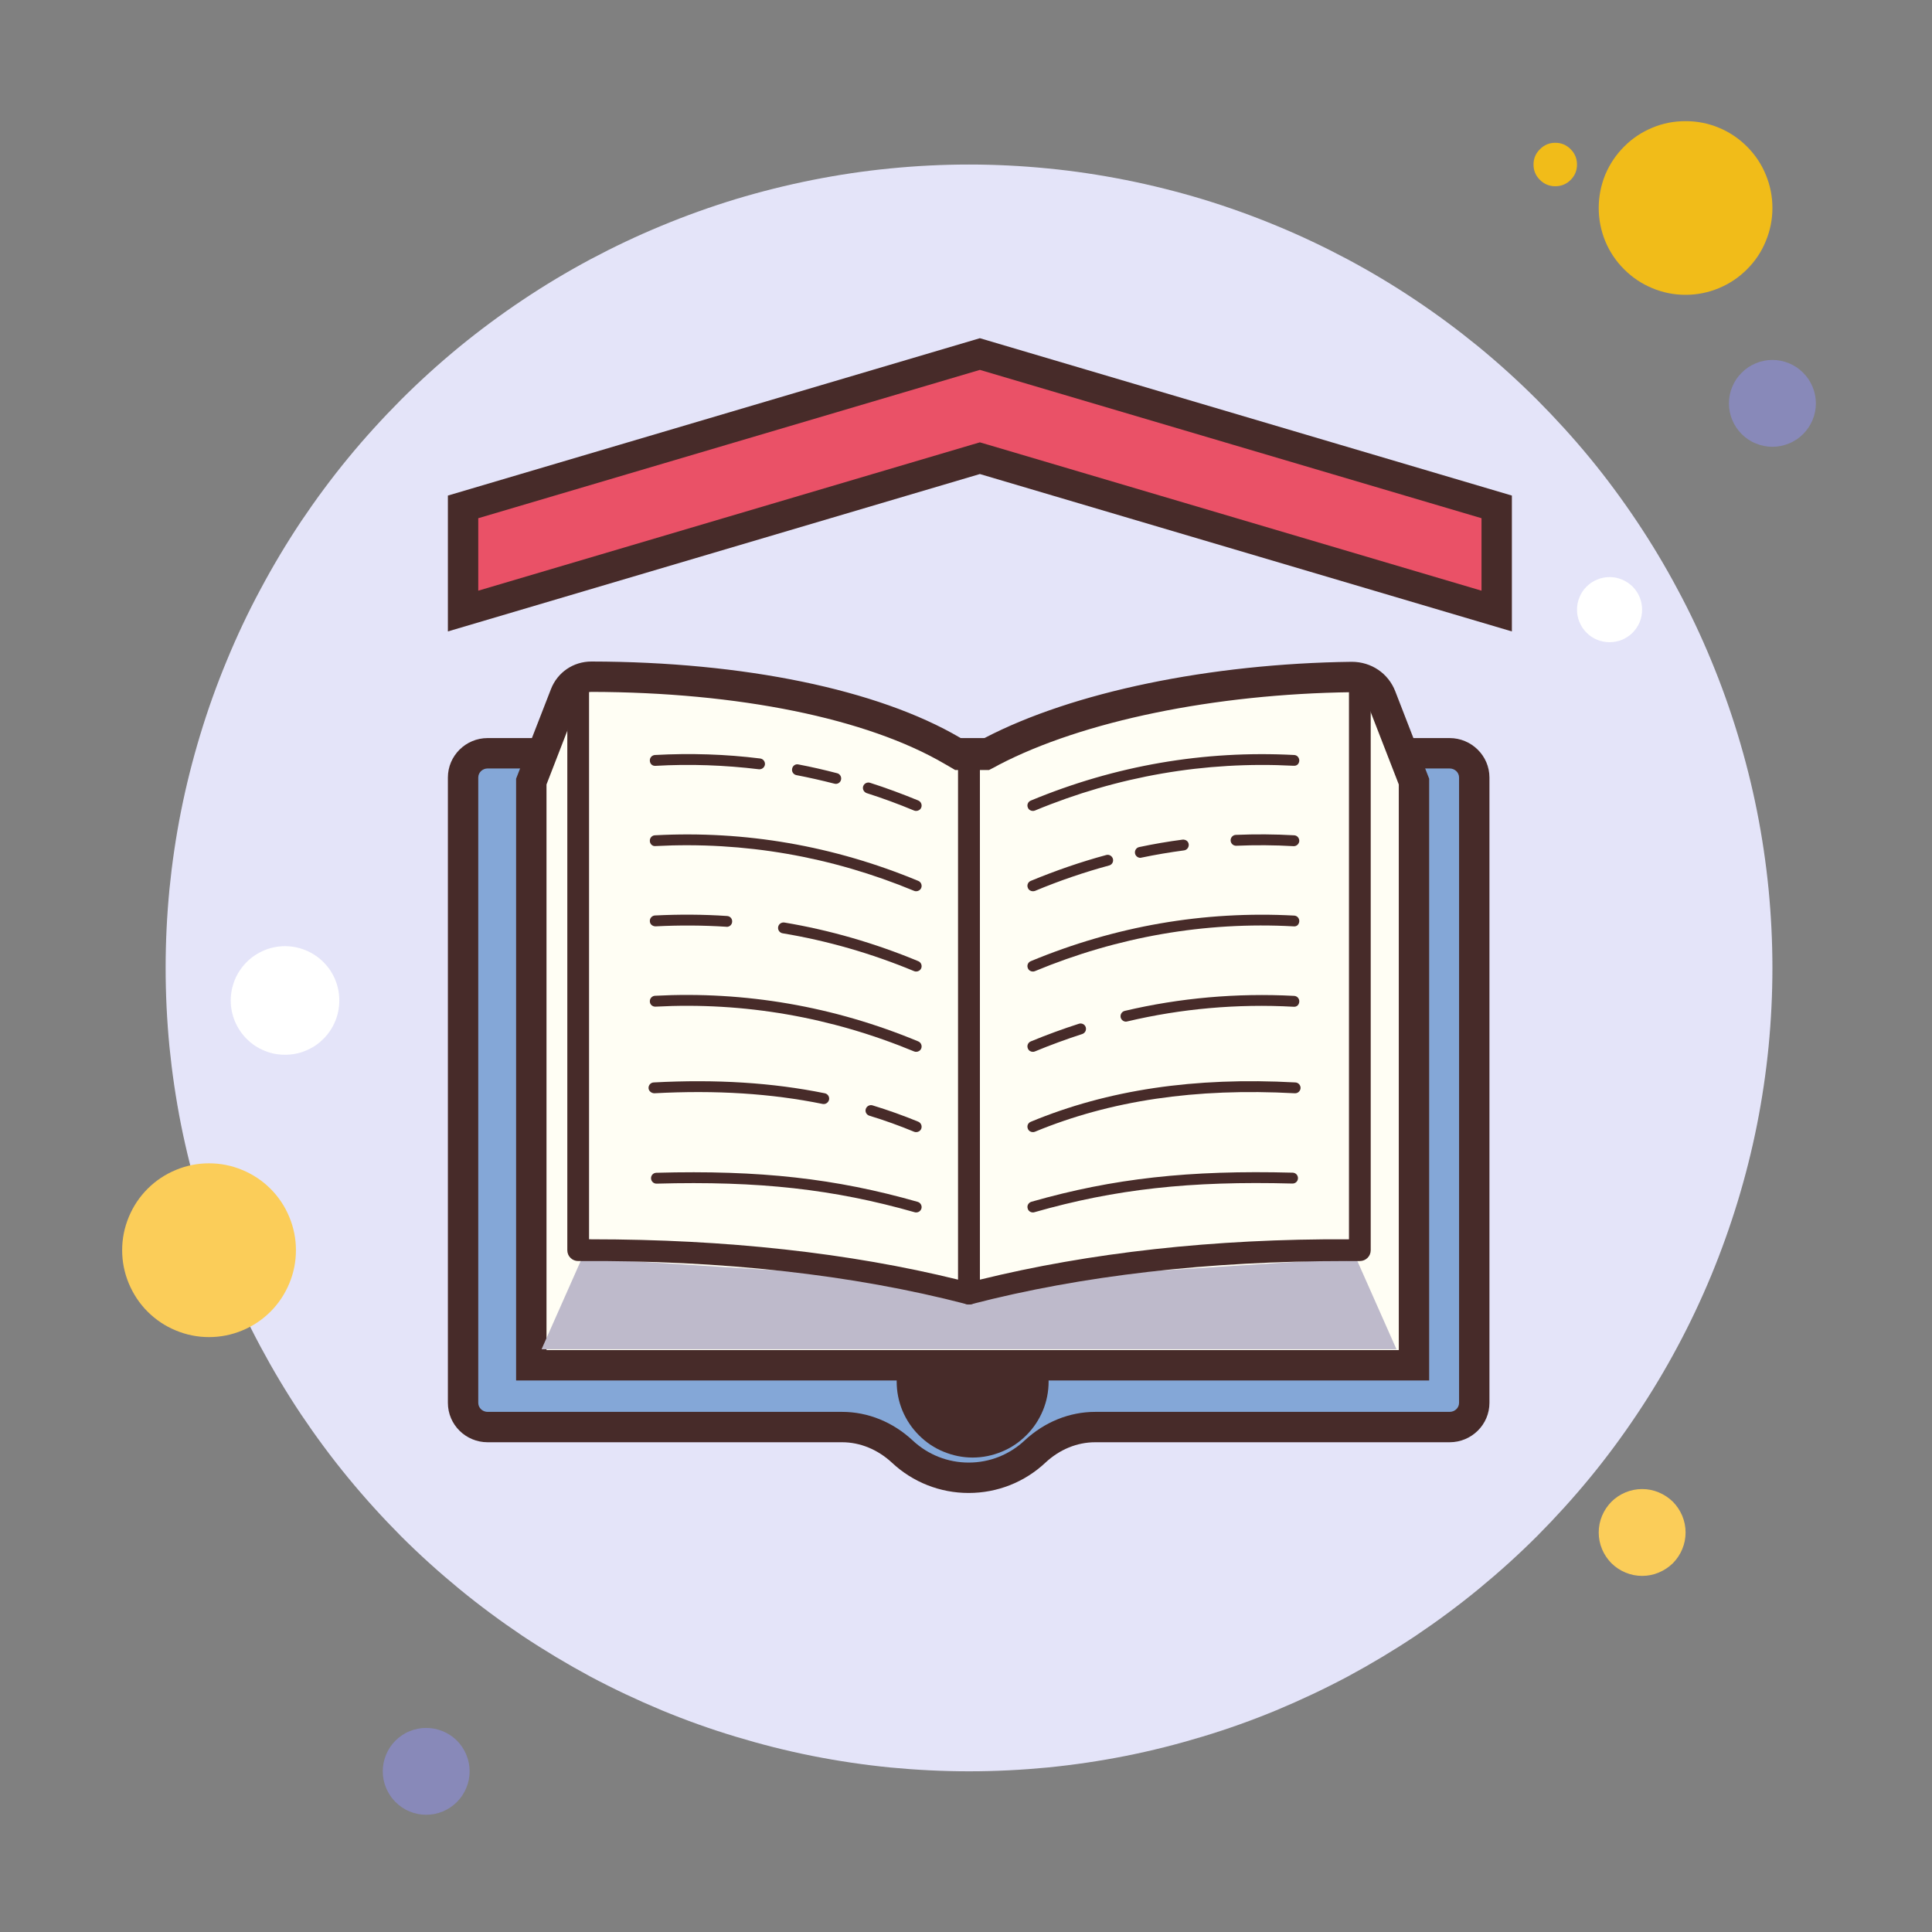 <svg xmlns="http://www.w3.org/2000/svg" xmlns:xlink="http://www.w3.org/1999/xlink" width="100" viewBox="0 0 75 75" height="100" preserveAspectRatio="xMidYMid meet"><rect x="0" y="0" width="75" height="75" fill="#808080" stroke="none"/><defs><clipPath id="0fb5896f02"><path d="M 62 4.574 L 69 4.574 L 69 12 L 62 12 Z M 62 4.574 " clip-rule="nonzero"></path></clipPath><clipPath id="2c4d3773bc"><path d="M 67 13 L 70.574 13 L 70.574 18 L 67 18 Z M 67 13 " clip-rule="nonzero"></path></clipPath><clipPath id="1fb99da8ba"><path d="M 4.574 45 L 66 45 L 66 62 L 4.574 62 Z M 4.574 45 " clip-rule="nonzero"></path></clipPath><clipPath id="8835299447"><path d="M 14 67 L 19 67 L 19 70.574 L 14 70.574 Z M 14 67 " clip-rule="nonzero"></path></clipPath></defs><path fill="#f1bc19" d="M 60.375 5.543 C 60.145 5.543 59.945 5.625 59.781 5.793 C 59.613 5.957 59.531 6.156 59.531 6.387 C 59.531 6.621 59.613 6.82 59.781 6.984 C 59.945 7.148 60.145 7.23 60.375 7.23 C 60.609 7.23 60.809 7.148 60.973 6.984 C 61.137 6.82 61.219 6.621 61.219 6.387 C 61.219 6.156 61.137 5.957 60.973 5.793 C 60.809 5.625 60.609 5.543 60.375 5.543 Z M 60.375 5.543 " fill-opacity="1" fill-rule="nonzero"></path><path fill="#e4e4f9" d="M 37.617 6.387 C 36.598 6.387 35.578 6.438 34.559 6.539 C 33.543 6.637 32.535 6.789 31.531 6.988 C 30.531 7.188 29.543 7.434 28.562 7.73 C 27.586 8.027 26.625 8.371 25.684 8.762 C 24.738 9.152 23.816 9.59 22.914 10.07 C 22.016 10.551 21.141 11.074 20.289 11.645 C 19.441 12.211 18.621 12.82 17.832 13.465 C 17.043 14.113 16.285 14.801 15.562 15.523 C 14.844 16.246 14.156 17 13.508 17.789 C 12.859 18.578 12.254 19.398 11.684 20.246 C 11.117 21.098 10.594 21.973 10.113 22.875 C 9.629 23.773 9.195 24.695 8.805 25.641 C 8.414 26.582 8.07 27.543 7.773 28.523 C 7.477 29.5 7.227 30.488 7.027 31.492 C 6.828 32.492 6.68 33.5 6.578 34.52 C 6.48 35.535 6.43 36.555 6.43 37.574 C 6.43 38.598 6.48 39.617 6.578 40.633 C 6.68 41.648 6.828 42.656 7.027 43.66 C 7.227 44.66 7.477 45.652 7.773 46.629 C 8.07 47.605 8.414 48.566 8.805 49.512 C 9.195 50.453 9.629 51.375 10.113 52.277 C 10.594 53.176 11.117 54.051 11.684 54.902 C 12.254 55.75 12.859 56.57 13.508 57.359 C 14.156 58.148 14.844 58.906 15.562 59.629 C 16.285 60.352 17.043 61.035 17.832 61.684 C 18.621 62.332 19.441 62.938 20.289 63.508 C 21.141 64.074 22.016 64.598 22.914 65.082 C 23.816 65.562 24.738 65.996 25.684 66.391 C 26.625 66.781 27.586 67.125 28.562 67.418 C 29.543 67.715 30.531 67.965 31.531 68.164 C 32.535 68.363 33.543 68.512 34.559 68.613 C 35.578 68.711 36.598 68.762 37.617 68.762 C 38.637 68.762 39.656 68.711 40.676 68.613 C 41.691 68.512 42.699 68.363 43.703 68.164 C 44.703 67.965 45.691 67.715 46.672 67.418 C 47.648 67.125 48.609 66.781 49.551 66.391 C 50.496 65.996 51.418 65.562 52.32 65.082 C 53.219 64.598 54.094 64.074 54.945 63.508 C 55.793 62.938 56.613 62.332 57.402 61.684 C 58.191 61.035 58.949 60.352 59.672 59.629 C 60.391 58.906 61.078 58.148 61.727 57.359 C 62.375 56.57 62.98 55.75 63.547 54.902 C 64.117 54.051 64.641 53.176 65.121 52.277 C 65.605 51.375 66.039 50.453 66.43 49.512 C 66.82 48.566 67.164 47.605 67.461 46.629 C 67.758 45.652 68.008 44.66 68.207 43.66 C 68.406 42.656 68.555 41.648 68.656 40.633 C 68.754 39.617 68.805 38.598 68.805 37.574 C 68.805 36.555 68.754 35.535 68.656 34.52 C 68.555 33.5 68.406 32.492 68.207 31.492 C 68.008 30.488 67.758 29.5 67.461 28.523 C 67.164 27.543 66.82 26.582 66.43 25.641 C 66.039 24.695 65.605 23.773 65.121 22.875 C 64.641 21.973 64.117 21.098 63.547 20.246 C 62.98 19.398 62.375 18.578 61.727 17.789 C 61.078 17 60.391 16.246 59.672 15.523 C 58.949 14.801 58.191 14.113 57.402 13.465 C 56.613 12.82 55.793 12.211 54.945 11.645 C 54.094 11.074 53.219 10.551 52.32 10.07 C 51.418 9.59 50.496 9.152 49.551 8.762 C 48.609 8.371 47.648 8.027 46.672 7.73 C 45.691 7.434 44.703 7.188 43.703 6.988 C 42.699 6.789 41.691 6.637 40.676 6.539 C 39.656 6.438 38.637 6.387 37.617 6.387 Z M 37.617 6.387 " fill-opacity="1" fill-rule="nonzero"></path><g clip-path="url(#0fb5896f02)"><path fill="#f1bc19" d="M 65.434 4.703 C 64.984 4.703 64.555 4.785 64.145 4.957 C 63.73 5.129 63.367 5.371 63.051 5.688 C 62.734 6.004 62.488 6.371 62.316 6.781 C 62.148 7.195 62.062 7.625 62.062 8.074 C 62.062 8.52 62.148 8.949 62.316 9.363 C 62.488 9.777 62.734 10.141 63.051 10.457 C 63.367 10.773 63.73 11.016 64.145 11.188 C 64.555 11.359 64.984 11.445 65.434 11.445 C 65.879 11.445 66.309 11.359 66.723 11.188 C 67.137 11.016 67.5 10.773 67.816 10.457 C 68.133 10.141 68.379 9.777 68.547 9.363 C 68.719 8.949 68.805 8.52 68.805 8.074 C 68.805 7.625 68.719 7.195 68.547 6.781 C 68.379 6.371 68.133 6.004 67.816 5.688 C 67.5 5.371 67.137 5.129 66.723 4.957 C 66.309 4.785 65.879 4.703 65.434 4.703 Z M 65.434 4.703 " fill-opacity="1" fill-rule="nonzero"></path></g><g clip-path="url(#2c4d3773bc)"><path fill="#8889b9" d="M 68.805 13.973 C 68.582 13.973 68.367 14.016 68.16 14.102 C 67.953 14.188 67.77 14.309 67.613 14.469 C 67.453 14.625 67.332 14.809 67.246 15.016 C 67.16 15.219 67.117 15.438 67.117 15.66 C 67.117 15.883 67.16 16.098 67.246 16.305 C 67.332 16.512 67.453 16.691 67.613 16.852 C 67.77 17.008 67.953 17.133 68.16 17.215 C 68.367 17.301 68.582 17.344 68.805 17.344 C 69.027 17.344 69.242 17.301 69.449 17.215 C 69.656 17.133 69.84 17.008 69.996 16.852 C 70.156 16.691 70.277 16.512 70.363 16.305 C 70.449 16.098 70.492 15.883 70.492 15.66 C 70.492 15.438 70.449 15.219 70.363 15.016 C 70.277 14.809 70.156 14.625 69.996 14.469 C 69.84 14.309 69.656 14.188 69.449 14.102 C 69.242 14.016 69.027 13.973 68.805 13.973 Z M 68.805 13.973 " fill-opacity="1" fill-rule="nonzero"></path></g><g clip-path="url(#1fb99da8ba)"><path fill="#fbcd59" d="M 63.746 57.805 C 63.523 57.805 63.309 57.848 63.102 57.934 C 62.895 58.02 62.715 58.141 62.555 58.297 C 62.398 58.457 62.277 58.641 62.191 58.844 C 62.105 59.051 62.062 59.266 62.062 59.492 C 62.062 59.715 62.105 59.93 62.191 60.137 C 62.277 60.344 62.398 60.523 62.555 60.684 C 62.715 60.84 62.895 60.961 63.102 61.047 C 63.309 61.133 63.523 61.176 63.746 61.176 C 63.973 61.176 64.188 61.133 64.391 61.047 C 64.598 60.961 64.781 60.84 64.941 60.684 C 65.098 60.523 65.219 60.344 65.305 60.137 C 65.391 59.93 65.434 59.715 65.434 59.492 C 65.434 59.266 65.391 59.051 65.305 58.844 C 65.219 58.641 65.098 58.457 64.941 58.297 C 64.781 58.141 64.598 58.02 64.391 57.934 C 64.188 57.848 63.973 57.805 63.746 57.805 Z M 8.113 45.16 C 7.668 45.16 7.238 45.246 6.824 45.418 C 6.41 45.59 6.047 45.832 5.73 46.148 C 5.414 46.465 5.172 46.828 5 47.242 C 4.828 47.656 4.742 48.086 4.742 48.531 C 4.742 48.98 4.828 49.41 5 49.824 C 5.172 50.234 5.414 50.602 5.73 50.918 C 6.047 51.234 6.41 51.477 6.824 51.648 C 7.238 51.82 7.668 51.906 8.113 51.906 C 8.562 51.906 8.992 51.82 9.406 51.648 C 9.82 51.477 10.184 51.234 10.5 50.918 C 10.816 50.602 11.059 50.234 11.23 49.824 C 11.402 49.41 11.488 48.98 11.488 48.531 C 11.488 48.086 11.402 47.656 11.23 47.242 C 11.059 46.828 10.816 46.465 10.5 46.148 C 10.184 45.832 9.82 45.59 9.406 45.418 C 8.992 45.246 8.562 45.16 8.113 45.16 Z M 8.113 45.16 " fill-opacity="1" fill-rule="nonzero"></path></g><g clip-path="url(#8835299447)"><path fill="#8889b9" d="M 16.543 67.078 C 16.32 67.078 16.105 67.121 15.898 67.207 C 15.691 67.289 15.512 67.414 15.352 67.57 C 15.195 67.73 15.074 67.91 14.988 68.117 C 14.902 68.324 14.859 68.539 14.859 68.762 C 14.859 68.984 14.902 69.203 14.988 69.406 C 15.074 69.613 15.195 69.797 15.352 69.953 C 15.512 70.113 15.691 70.234 15.898 70.32 C 16.105 70.406 16.32 70.449 16.543 70.449 C 16.77 70.449 16.984 70.406 17.191 70.32 C 17.395 70.234 17.578 70.113 17.738 69.953 C 17.895 69.797 18.016 69.613 18.102 69.406 C 18.188 69.203 18.23 68.984 18.23 68.762 C 18.23 68.539 18.188 68.324 18.102 68.117 C 18.016 67.91 17.895 67.73 17.738 67.57 C 17.578 67.414 17.395 67.289 17.191 67.207 C 16.984 67.121 16.77 67.078 16.543 67.078 Z M 16.543 67.078 " fill-opacity="1" fill-rule="nonzero"></path></g><path fill="#ffffff" d="M 11.066 36.73 C 10.785 36.73 10.516 36.785 10.258 36.891 C 10 37 9.773 37.152 9.574 37.348 C 9.379 37.547 9.227 37.773 9.117 38.031 C 9.012 38.293 8.957 38.559 8.957 38.84 C 8.957 39.117 9.012 39.387 9.117 39.645 C 9.227 39.902 9.379 40.133 9.574 40.328 C 9.773 40.527 10 40.68 10.258 40.785 C 10.516 40.895 10.785 40.945 11.066 40.945 C 11.344 40.945 11.613 40.895 11.871 40.785 C 12.129 40.68 12.359 40.527 12.555 40.328 C 12.754 40.133 12.906 39.902 13.012 39.645 C 13.121 39.387 13.172 39.117 13.172 38.84 C 13.172 38.559 13.121 38.293 13.012 38.031 C 12.906 37.773 12.754 37.547 12.555 37.348 C 12.359 37.152 12.129 37 11.871 36.891 C 11.613 36.785 11.344 36.73 11.066 36.73 Z M 62.484 22.402 C 62.316 22.402 62.152 22.434 62 22.5 C 61.844 22.562 61.707 22.656 61.59 22.773 C 61.469 22.891 61.379 23.027 61.316 23.184 C 61.25 23.34 61.219 23.5 61.219 23.668 C 61.219 23.836 61.25 23.996 61.316 24.152 C 61.379 24.305 61.469 24.441 61.59 24.562 C 61.707 24.68 61.844 24.77 62 24.836 C 62.152 24.898 62.316 24.93 62.484 24.93 C 62.652 24.93 62.812 24.898 62.969 24.836 C 63.121 24.77 63.258 24.68 63.379 24.562 C 63.496 24.441 63.586 24.305 63.652 24.152 C 63.715 23.996 63.746 23.836 63.746 23.668 C 63.746 23.5 63.715 23.34 63.652 23.184 C 63.586 23.027 63.496 22.891 63.379 22.773 C 63.258 22.656 63.121 22.562 62.969 22.5 C 62.812 22.434 62.652 22.402 62.484 22.402 Z M 62.484 22.402 " fill-opacity="1" fill-rule="nonzero"></path><path fill="#84a7d7" d="M 37.602 57.367 C 36.641 57.367 35.727 57.004 35.023 56.352 C 34.371 55.738 33.543 55.398 32.695 55.398 L 18.93 55.398 C 18.406 55.398 17.977 54.977 17.977 54.457 L 17.977 30.184 C 17.977 29.664 18.406 29.242 18.93 29.242 L 56.273 29.242 C 56.801 29.242 57.23 29.664 57.23 30.184 L 57.23 54.457 C 57.23 54.977 56.801 55.398 56.273 55.398 L 42.512 55.398 C 41.664 55.398 40.836 55.734 40.18 56.348 C 39.477 57.004 38.562 57.367 37.602 57.367 Z M 37.602 57.367 " fill-opacity="1" fill-rule="nonzero"></path><path fill="#472b29" d="M 56.273 29.832 C 56.477 29.832 56.641 29.988 56.641 30.184 L 56.641 54.457 C 56.641 54.652 56.477 54.809 56.273 54.809 L 42.512 54.809 C 41.516 54.809 40.543 55.203 39.777 55.918 C 39.184 56.473 38.414 56.777 37.605 56.777 C 36.793 56.777 36.023 56.473 35.43 55.918 C 34.664 55.203 33.691 54.809 32.695 54.809 L 18.93 54.809 C 18.73 54.809 18.566 54.652 18.566 54.457 L 18.566 30.184 C 18.566 29.988 18.73 29.832 18.93 29.832 L 56.273 29.832 M 56.273 28.652 L 18.93 28.652 C 18.078 28.652 17.387 29.34 17.387 30.184 L 17.387 54.457 C 17.387 55.305 18.078 55.988 18.93 55.988 L 32.695 55.988 C 33.391 55.988 34.078 56.273 34.625 56.781 C 35.434 57.539 36.492 57.957 37.602 57.957 C 38.715 57.957 39.773 57.539 40.582 56.781 C 41.129 56.27 41.812 55.988 42.512 55.988 L 56.273 55.988 C 57.129 55.988 57.82 55.301 57.82 54.457 L 57.82 30.184 C 57.82 29.34 57.125 28.652 56.273 28.652 Z M 56.273 28.652 " fill-opacity="1" fill-rule="nonzero"></path><path fill="#472b29" d="M 37.758 50.68 C 37.367 50.68 36.992 50.754 36.629 50.906 C 36.266 51.055 35.949 51.266 35.672 51.543 C 35.395 51.82 35.184 52.141 35.031 52.5 C 34.883 52.863 34.809 53.238 34.809 53.629 C 34.809 54.02 34.883 54.398 35.031 54.758 C 35.184 55.121 35.395 55.438 35.672 55.715 C 35.949 55.992 36.266 56.207 36.629 56.355 C 36.992 56.504 37.367 56.582 37.758 56.582 C 38.148 56.582 38.527 56.504 38.887 56.355 C 39.25 56.207 39.566 55.992 39.844 55.715 C 40.121 55.438 40.332 55.121 40.484 54.758 C 40.633 54.398 40.707 54.02 40.707 53.629 C 40.707 53.238 40.633 52.863 40.484 52.5 C 40.332 52.141 40.121 51.82 39.844 51.543 C 39.566 51.266 39.25 51.055 38.887 50.906 C 38.527 50.754 38.148 50.68 37.758 50.68 Z M 37.758 50.68 " fill-opacity="1" fill-rule="nonzero"></path><path fill="#fffef4" d="M 20.625 53 L 20.625 30.34 L 21.938 26.969 C 22.102 26.543 22.504 26.27 22.961 26.27 C 28.766 26.281 33.867 27.328 36.965 29.141 L 37.234 29.301 L 38.25 29.301 L 38.504 29.168 C 41.836 27.43 47.059 26.348 52.48 26.281 C 52.992 26.281 53.43 26.574 53.613 27.047 L 54.891 30.34 L 54.891 53 Z M 20.625 53 " fill-opacity="1" fill-rule="nonzero"></path><path fill="#472b29" d="M 22.957 26.859 C 28.66 26.871 33.656 27.887 36.668 29.652 L 36.805 29.73 L 37.078 29.891 L 38.395 29.891 L 38.652 29.758 L 38.773 29.691 C 42.031 27.992 47.156 26.938 52.473 26.871 C 52.746 26.871 52.969 27.016 53.062 27.262 L 54.301 30.453 L 54.301 52.41 L 21.215 52.41 L 21.215 30.453 L 22.484 27.18 C 22.562 26.98 22.742 26.859 22.957 26.859 M 22.961 25.68 C 22.258 25.68 21.641 26.098 21.387 26.754 L 20.035 30.23 L 20.035 53.59 L 55.48 53.59 L 55.48 30.23 L 54.164 26.836 C 53.895 26.141 53.238 25.691 52.473 25.691 C 46.965 25.762 41.641 26.867 38.23 28.645 L 38.102 28.711 L 37.398 28.711 L 37.262 28.633 C 34.078 26.766 28.867 25.691 22.961 25.68 Z M 22.961 25.68 " fill-opacity="1" fill-rule="nonzero"></path><path fill="#bebacb" d="M 52.641 48.836 L 37.641 49.797 L 22.594 48.836 L 21.023 52.379 L 54.211 52.379 Z M 52.641 48.836 " fill-opacity="1" fill-rule="nonzero"></path><path fill="#472b29" d="M 40.094 31.48 C 40.012 31.48 39.934 31.434 39.902 31.352 C 39.855 31.246 39.906 31.121 40.016 31.078 C 43.297 29.715 46.734 29.125 50.238 29.309 C 50.355 29.312 50.441 29.414 50.438 29.531 C 50.43 29.645 50.355 29.738 50.215 29.727 C 46.773 29.547 43.398 30.129 40.176 31.465 C 40.148 31.477 40.125 31.48 40.094 31.48 Z M 50.227 32.848 C 50.223 32.848 50.219 32.848 50.215 32.848 C 49.477 32.805 48.727 32.801 47.992 32.832 C 47.988 32.832 47.984 32.832 47.984 32.832 C 47.871 32.832 47.777 32.742 47.773 32.629 C 47.766 32.516 47.859 32.414 47.973 32.41 C 48.723 32.379 49.484 32.383 50.238 32.426 C 50.355 32.43 50.441 32.531 50.438 32.648 C 50.43 32.758 50.336 32.848 50.227 32.848 Z M 44.27 33.301 C 44.172 33.301 44.082 33.23 44.062 33.133 C 44.039 33.02 44.109 32.906 44.223 32.883 C 44.773 32.766 45.344 32.668 45.91 32.594 C 46.031 32.586 46.133 32.66 46.145 32.773 C 46.16 32.891 46.078 32.996 45.965 33.012 C 45.406 33.086 44.852 33.18 44.312 33.293 C 44.297 33.297 44.281 33.301 44.27 33.301 Z M 40.094 34.598 C 40.012 34.598 39.934 34.551 39.902 34.469 C 39.855 34.363 39.906 34.238 40.016 34.195 C 40.977 33.797 41.961 33.457 42.945 33.191 C 43.059 33.16 43.172 33.23 43.203 33.34 C 43.234 33.453 43.168 33.57 43.055 33.598 C 42.09 33.859 41.121 34.191 40.176 34.586 C 40.148 34.594 40.125 34.598 40.094 34.598 Z M 40.094 37.715 C 40.012 37.715 39.934 37.668 39.902 37.586 C 39.855 37.48 39.906 37.355 40.016 37.312 C 43.297 35.949 46.738 35.355 50.238 35.543 C 50.355 35.547 50.441 35.645 50.438 35.762 C 50.43 35.879 50.355 35.977 50.215 35.961 C 46.777 35.773 43.398 36.363 40.176 37.699 C 40.148 37.711 40.125 37.715 40.094 37.715 Z M 43.711 39.66 C 43.617 39.66 43.527 39.594 43.504 39.496 C 43.48 39.383 43.547 39.27 43.664 39.242 C 45.801 38.738 48.012 38.543 50.238 38.66 C 50.355 38.664 50.445 38.766 50.438 38.883 C 50.43 38.996 50.355 39.094 50.215 39.082 C 48.027 38.961 45.855 39.156 43.758 39.652 C 43.742 39.656 43.727 39.66 43.711 39.66 Z M 40.094 40.832 C 40.012 40.832 39.934 40.785 39.902 40.703 C 39.855 40.594 39.906 40.473 40.016 40.426 C 40.633 40.172 41.262 39.941 41.883 39.742 C 41.996 39.707 42.113 39.766 42.148 39.875 C 42.184 39.988 42.121 40.105 42.012 40.141 C 41.398 40.34 40.781 40.566 40.176 40.816 C 40.148 40.828 40.125 40.832 40.094 40.832 Z M 40.094 43.949 C 40.012 43.949 39.934 43.902 39.902 43.82 C 39.855 43.711 39.906 43.59 40.016 43.547 C 43 42.309 46.359 41.805 50.289 42.02 C 50.402 42.027 50.492 42.125 50.488 42.242 C 50.48 42.352 50.387 42.441 50.277 42.441 C 50.273 42.441 50.27 42.441 50.266 42.441 C 46.406 42.23 43.102 42.723 40.176 43.934 C 40.148 43.945 40.125 43.949 40.094 43.949 Z M 40.094 47.066 C 40.004 47.066 39.918 47.008 39.895 46.914 C 39.859 46.801 39.926 46.688 40.039 46.652 C 43.227 45.742 46.168 45.418 50.184 45.523 C 50.301 45.527 50.391 45.625 50.387 45.742 C 50.383 45.855 50.293 45.945 50.176 45.945 C 50.176 45.945 50.172 45.945 50.172 45.945 C 46.199 45.84 43.297 46.16 40.152 47.059 C 40.133 47.066 40.113 47.066 40.094 47.066 Z M 29.484 29.863 C 29.477 29.863 29.469 29.863 29.461 29.863 C 28.145 29.703 26.793 29.652 25.445 29.73 C 25.316 29.738 25.23 29.645 25.227 29.531 C 25.219 29.414 25.309 29.316 25.426 29.309 C 26.797 29.234 28.172 29.277 29.512 29.445 C 29.629 29.461 29.707 29.566 29.695 29.68 C 29.68 29.785 29.59 29.863 29.484 29.863 Z M 32.445 30.43 C 32.426 30.43 32.41 30.426 32.391 30.422 C 31.902 30.297 31.406 30.184 30.914 30.09 C 30.801 30.066 30.727 29.957 30.75 29.844 C 30.77 29.727 30.879 29.648 30.996 29.676 C 31.496 29.77 32 29.887 32.496 30.016 C 32.609 30.043 32.676 30.16 32.648 30.273 C 32.625 30.367 32.539 30.43 32.445 30.43 Z M 35.566 31.48 C 35.539 31.48 35.512 31.477 35.484 31.465 C 34.875 31.211 34.258 30.984 33.645 30.789 C 33.535 30.75 33.473 30.633 33.508 30.523 C 33.547 30.41 33.664 30.355 33.773 30.387 C 34.398 30.586 35.027 30.82 35.645 31.074 C 35.754 31.121 35.805 31.242 35.762 31.352 C 35.727 31.434 35.648 31.48 35.566 31.48 Z M 35.566 31.48 " fill-opacity="1" fill-rule="nonzero"></path><path fill="#472b29" d="M 35.566 34.598 C 35.539 34.598 35.512 34.594 35.484 34.582 C 32.262 33.246 28.887 32.664 25.445 32.844 C 25.328 32.859 25.23 32.762 25.227 32.648 C 25.219 32.531 25.309 32.43 25.422 32.426 C 28.926 32.238 32.363 32.832 35.645 34.195 C 35.754 34.238 35.805 34.363 35.762 34.469 C 35.727 34.551 35.648 34.598 35.566 34.598 Z M 35.566 34.598 " fill-opacity="1" fill-rule="nonzero"></path><path fill="#472b29" d="M 28.215 35.98 C 28.211 35.98 28.207 35.98 28.199 35.977 C 27.293 35.918 26.367 35.914 25.445 35.961 C 25.328 35.957 25.23 35.879 25.227 35.762 C 25.219 35.648 25.309 35.547 25.422 35.539 C 26.363 35.492 27.305 35.496 28.227 35.559 C 28.344 35.566 28.43 35.664 28.422 35.781 C 28.418 35.895 28.324 35.98 28.215 35.98 Z M 28.215 35.98 " fill-opacity="1" fill-rule="nonzero"></path><path fill="#472b29" d="M 35.566 37.715 C 35.539 37.715 35.512 37.711 35.484 37.699 C 33.824 37.008 32.105 36.516 30.379 36.23 C 30.266 36.211 30.188 36.102 30.207 35.988 C 30.227 35.871 30.332 35.797 30.449 35.812 C 32.203 36.105 33.953 36.609 35.645 37.312 C 35.754 37.355 35.805 37.48 35.762 37.586 C 35.727 37.668 35.648 37.715 35.566 37.715 Z M 35.566 37.715 " fill-opacity="1" fill-rule="nonzero"></path><path fill="#472b29" d="M 35.566 40.832 C 35.539 40.832 35.512 40.828 35.484 40.816 C 32.258 39.48 28.883 38.895 25.445 39.078 C 25.328 39.082 25.23 38.996 25.227 38.879 C 25.219 38.766 25.309 38.664 25.422 38.656 C 28.918 38.473 32.363 39.062 35.645 40.426 C 35.754 40.473 35.805 40.594 35.762 40.703 C 35.727 40.785 35.648 40.832 35.566 40.832 Z M 35.566 40.832 " fill-opacity="1" fill-rule="nonzero"></path><path fill="#472b29" d="M 31.977 42.859 C 31.961 42.859 31.949 42.855 31.934 42.855 C 29.938 42.449 27.801 42.312 25.398 42.441 C 25.293 42.438 25.184 42.359 25.176 42.242 C 25.172 42.125 25.258 42.027 25.375 42.02 C 27.812 41.891 29.984 42.027 32.02 42.441 C 32.133 42.465 32.207 42.574 32.184 42.691 C 32.16 42.789 32.074 42.859 31.977 42.859 Z M 31.977 42.859 " fill-opacity="1" fill-rule="nonzero"></path><path fill="#472b29" d="M 35.566 43.949 C 35.539 43.949 35.512 43.945 35.484 43.934 C 34.926 43.703 34.344 43.492 33.75 43.312 C 33.637 43.277 33.574 43.16 33.609 43.051 C 33.645 42.938 33.762 42.879 33.871 42.91 C 34.477 43.094 35.074 43.309 35.645 43.543 C 35.754 43.59 35.805 43.711 35.762 43.82 C 35.727 43.902 35.648 43.949 35.566 43.949 Z M 35.566 43.949 " fill-opacity="1" fill-rule="nonzero"></path><path fill="#472b29" d="M 35.566 47.066 C 35.547 47.066 35.527 47.066 35.508 47.059 C 32.363 46.164 29.465 45.84 25.488 45.949 C 25.488 45.949 25.484 45.949 25.484 45.949 C 25.371 45.949 25.277 45.859 25.273 45.742 C 25.27 45.625 25.359 45.531 25.477 45.527 C 29.492 45.418 32.438 45.746 35.625 46.656 C 35.734 46.688 35.801 46.805 35.77 46.914 C 35.742 47.008 35.66 47.066 35.566 47.066 Z M 35.566 47.066 " fill-opacity="1" fill-rule="nonzero"></path><path fill="#ea5167" d="M 38.039 17.789 L 17.977 23.719 L 17.977 19.68 L 38.039 13.746 L 58.102 19.68 L 58.102 23.719 Z M 38.039 17.789 " fill-opacity="1" fill-rule="nonzero"></path><path fill="#472b29" d="M 38.039 14.359 L 57.512 20.117 L 57.512 22.93 L 38.375 17.27 L 38.039 17.172 L 37.703 17.27 L 18.566 22.93 L 18.566 20.117 L 38.039 14.359 M 38.039 13.129 L 17.387 19.238 L 17.387 24.512 L 38.039 18.402 L 58.691 24.512 L 58.691 19.238 Z M 38.039 13.129 " fill-opacity="1" fill-rule="nonzero"></path><path fill="#472b29" d="M 37.617 50.641 C 37.582 50.641 37.547 50.637 37.512 50.625 C 33.102 49.48 28.039 48.918 22.445 48.953 C 22.332 48.953 22.227 48.91 22.148 48.832 C 22.066 48.754 22.023 48.645 22.023 48.531 L 22.023 26.617 L 22.867 26.617 L 22.867 48.109 C 22.895 48.109 22.922 48.109 22.949 48.109 C 28.191 48.109 32.977 48.637 37.195 49.676 L 37.195 29.145 L 38.039 29.145 L 38.039 50.219 C 38.039 50.348 37.98 50.473 37.875 50.551 C 37.801 50.609 37.711 50.641 37.617 50.641 Z M 37.617 50.641 " fill-opacity="1" fill-rule="nonzero"></path><path fill="#472b29" d="M 37.617 50.641 C 37.523 50.641 37.434 50.609 37.359 50.551 C 37.254 50.473 37.195 50.348 37.195 50.219 L 37.195 29.145 L 38.039 29.145 L 38.039 49.676 C 42.281 48.633 47.109 48.082 52.367 48.109 L 52.367 26.617 L 53.211 26.617 L 53.211 48.531 C 53.211 48.645 53.168 48.754 53.086 48.832 C 53.008 48.91 52.902 48.953 52.789 48.953 C 52.633 48.957 52.453 48.953 52.281 48.953 C 46.895 48.953 42 49.516 37.723 50.625 C 37.688 50.637 37.652 50.641 37.617 50.641 Z M 37.617 50.641 " fill-opacity="1" fill-rule="nonzero"></path></svg>